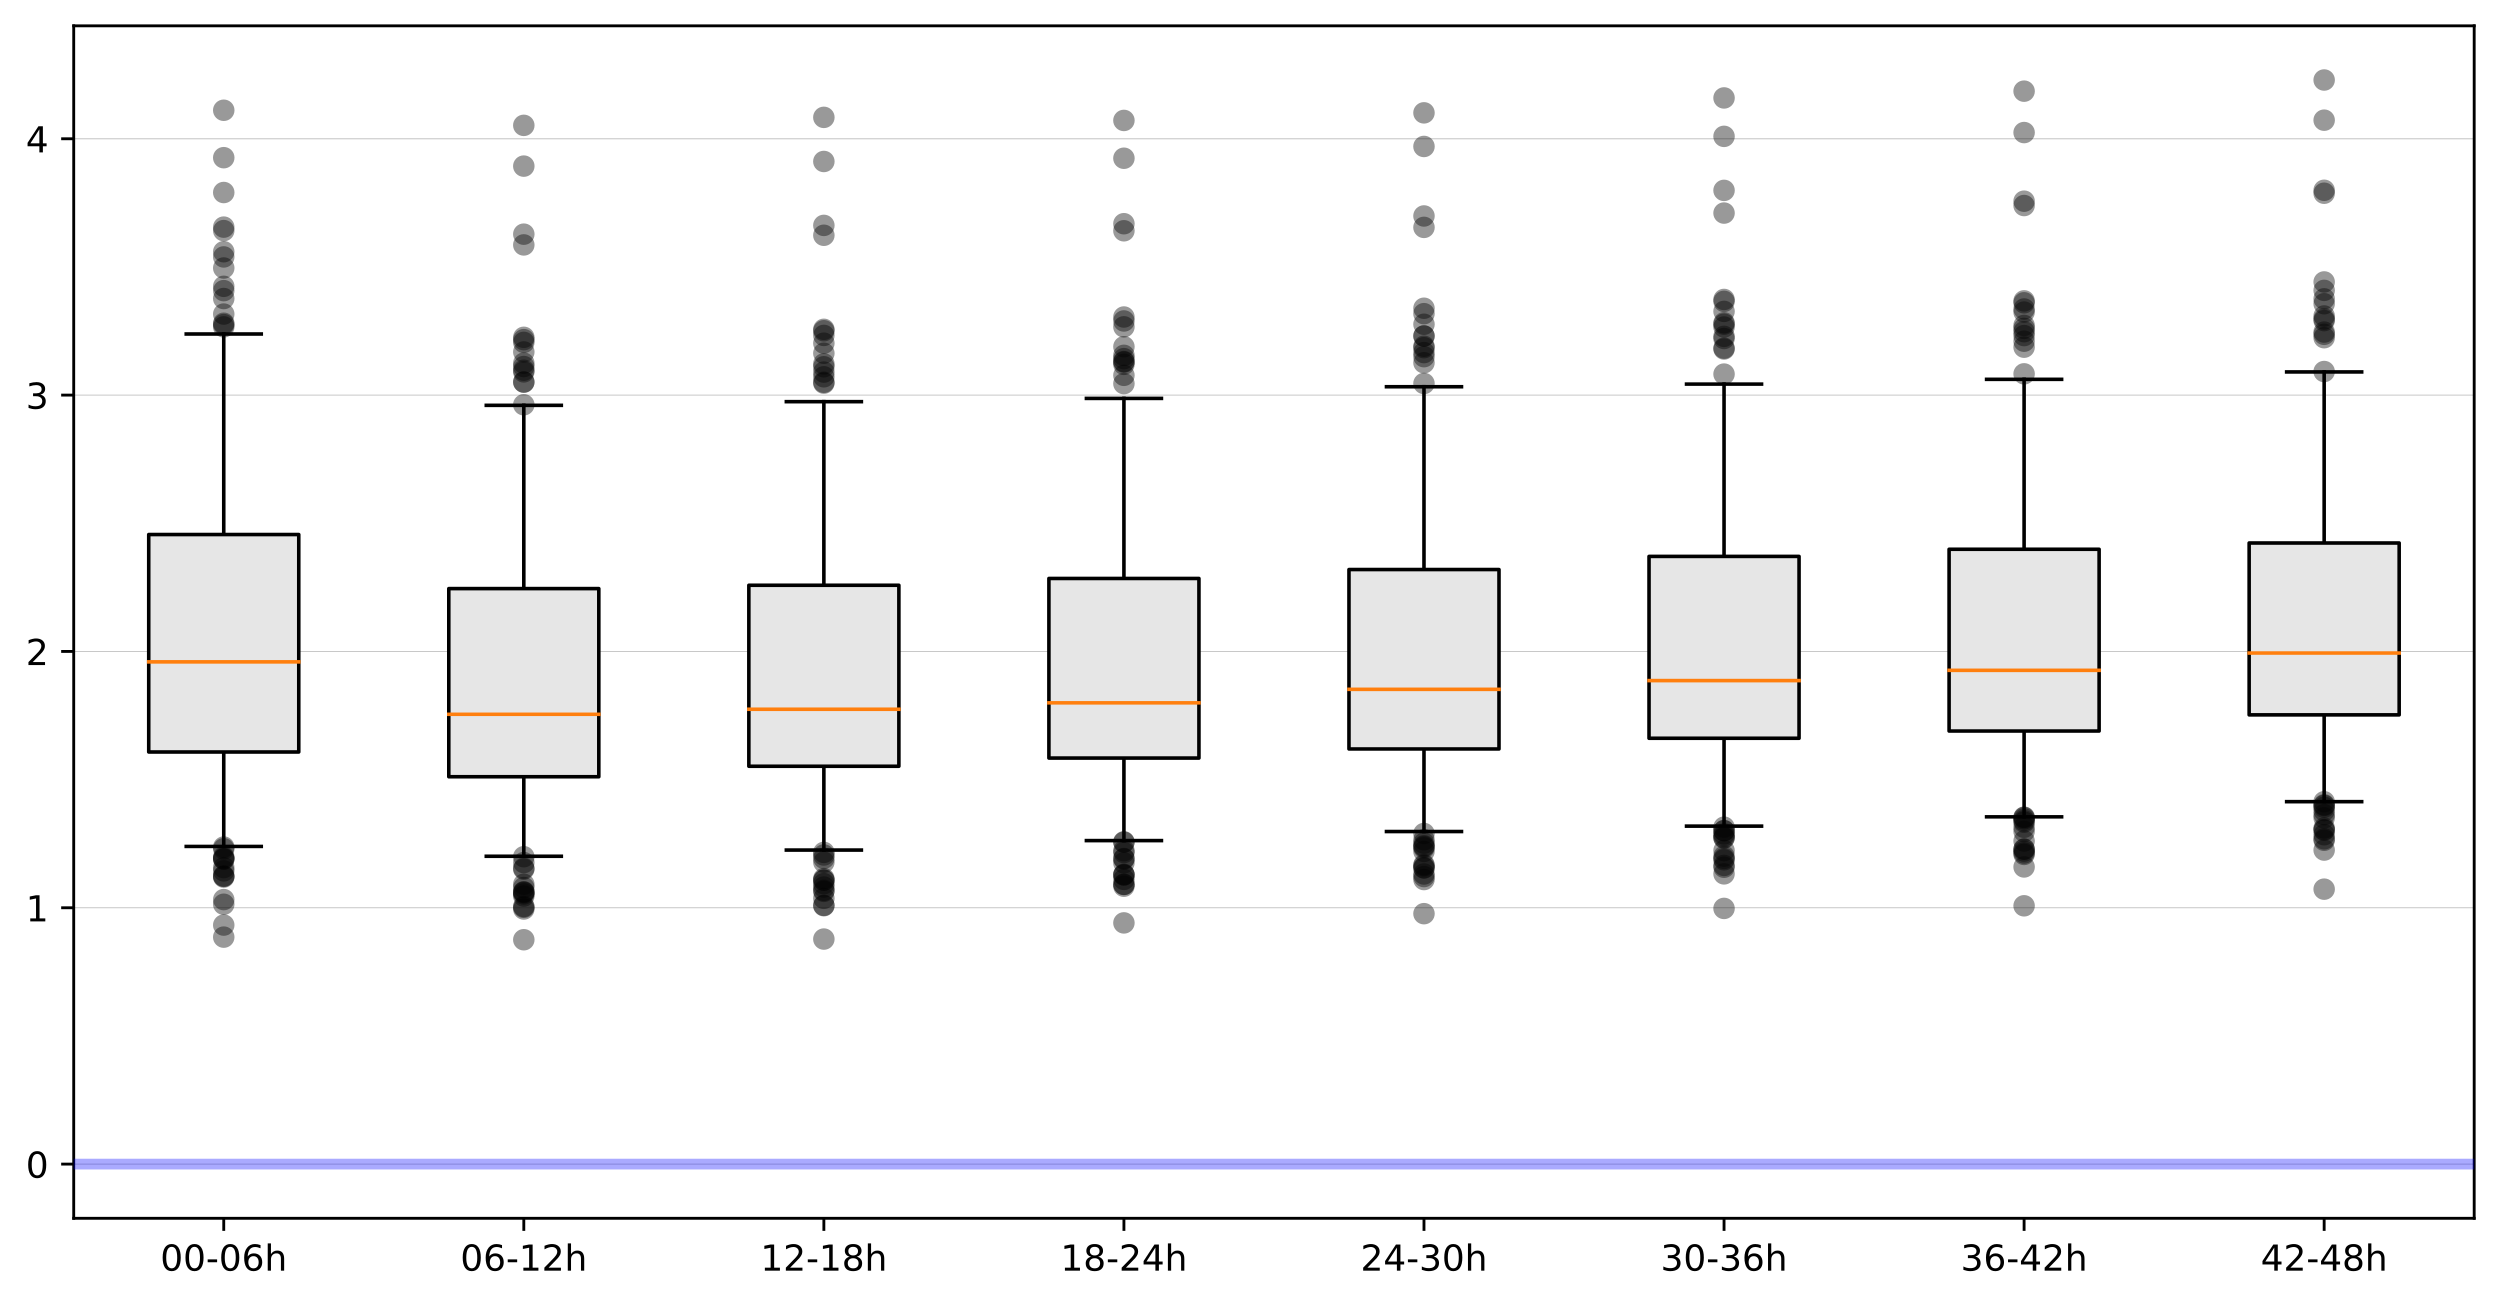 <?xml version="1.0" encoding="utf-8" standalone="no"?>
<!DOCTYPE svg PUBLIC "-//W3C//DTD SVG 1.1//EN"
  "http://www.w3.org/Graphics/SVG/1.1/DTD/svg11.dtd">
<!-- Created with matplotlib (https://matplotlib.org/) -->
<svg height="363.718pt" version="1.1" viewBox="0 0 697.362 363.718" width="697.362pt" xmlns="http://www.w3.org/2000/svg" xmlns:xlink="http://www.w3.org/1999/xlink">
 <defs>
  <style type="text/css">
*{stroke-linecap:butt;stroke-linejoin:round;}
  </style>
 </defs>
 <g id="figure_1">
  <g id="patch_1">
   <path d="M 0 363.718 
L 697.362 363.718 
L 697.362 0 
L 0 0 
z
" style="fill:#ffffff;"/>
  </g>
  <g id="axes_1">
   <g id="patch_2">
    <path d="M 20.562 339.84 
L 690.163 339.84 
L 690.163 7.2 
L 20.562 7.2 
z
" style="fill:#ffffff;"/>
   </g>
   <g id="matplotlib.axis_1">
    <g id="xtick_1">
     <g id="line2d_1">
      <defs>
       <path d="M 0 0 
L 0 3.5 
" id="m0b19fa6151" style="stroke:#000000;stroke-width:0.8;"/>
      </defs>
      <g>
       <use style="stroke:#000000;stroke-width:0.8;" x="62.413" xlink:href="#m0b19fa6151" y="339.84"/>
      </g>
     </g>
     <g id="text_1">
      <!-- 00-06h -->
      <defs>
       <path d="M 31.781 66.406 
Q 24.172 66.406 20.328 58.906 
Q 16.5 51.422 16.5 36.375 
Q 16.5 21.391 20.328 13.891 
Q 24.172 6.391 31.781 6.391 
Q 39.453 6.391 43.281 13.891 
Q 47.125 21.391 47.125 36.375 
Q 47.125 51.422 43.281 58.906 
Q 39.453 66.406 31.781 66.406 
z
M 31.781 74.219 
Q 44.047 74.219 50.516 64.516 
Q 56.984 54.828 56.984 36.375 
Q 56.984 17.969 50.516 8.266 
Q 44.047 -1.422 31.781 -1.422 
Q 19.531 -1.422 13.062 8.266 
Q 6.594 17.969 6.594 36.375 
Q 6.594 54.828 13.062 64.516 
Q 19.531 74.219 31.781 74.219 
z
" id="DejaVuSans-48"/>
       <path d="M 4.891 31.391 
L 31.203 31.391 
L 31.203 23.391 
L 4.891 23.391 
z
" id="DejaVuSans-45"/>
       <path d="M 33.016 40.375 
Q 26.375 40.375 22.484 35.828 
Q 18.609 31.297 18.609 23.391 
Q 18.609 15.531 22.484 10.953 
Q 26.375 6.391 33.016 6.391 
Q 39.656 6.391 43.531 10.953 
Q 47.406 15.531 47.406 23.391 
Q 47.406 31.297 43.531 35.828 
Q 39.656 40.375 33.016 40.375 
z
M 52.594 71.297 
L 52.594 62.312 
Q 48.875 64.062 45.094 64.984 
Q 41.312 65.922 37.594 65.922 
Q 27.828 65.922 22.672 59.328 
Q 17.531 52.734 16.797 39.406 
Q 19.672 43.656 24.016 45.922 
Q 28.375 48.188 33.594 48.188 
Q 44.578 48.188 50.953 41.516 
Q 57.328 34.859 57.328 23.391 
Q 57.328 12.156 50.688 5.359 
Q 44.047 -1.422 33.016 -1.422 
Q 20.359 -1.422 13.672 8.266 
Q 6.984 17.969 6.984 36.375 
Q 6.984 53.656 15.188 63.938 
Q 23.391 74.219 37.203 74.219 
Q 40.922 74.219 44.703 73.484 
Q 48.484 72.75 52.594 71.297 
z
" id="DejaVuSans-54"/>
       <path d="M 54.891 33.016 
L 54.891 0 
L 45.906 0 
L 45.906 32.719 
Q 45.906 40.484 42.875 44.328 
Q 39.844 48.188 33.797 48.188 
Q 26.516 48.188 22.312 43.547 
Q 18.109 38.922 18.109 30.906 
L 18.109 0 
L 9.078 0 
L 9.078 75.984 
L 18.109 75.984 
L 18.109 46.188 
Q 21.344 51.125 25.703 53.562 
Q 30.078 56 35.797 56 
Q 45.219 56 50.047 50.172 
Q 54.891 44.344 54.891 33.016 
z
" id="DejaVuSans-104"/>
      </defs>
      <g transform="translate(44.715 354.438)scale(0.1 -0.1)">
       <use xlink:href="#DejaVuSans-48"/>
       <use x="63.623" xlink:href="#DejaVuSans-48"/>
       <use x="127.246" xlink:href="#DejaVuSans-45"/>
       <use x="163.33" xlink:href="#DejaVuSans-48"/>
       <use x="226.953" xlink:href="#DejaVuSans-54"/>
       <use x="290.576" xlink:href="#DejaVuSans-104"/>
      </g>
     </g>
    </g>
    <g id="xtick_2">
     <g id="line2d_2">
      <g>
       <use style="stroke:#000000;stroke-width:0.8;" x="146.113" xlink:href="#m0b19fa6151" y="339.84"/>
      </g>
     </g>
     <g id="text_2">
      <!-- 06-12h -->
      <defs>
       <path d="M 12.406 8.297 
L 28.516 8.297 
L 28.516 63.922 
L 10.984 60.406 
L 10.984 69.391 
L 28.422 72.906 
L 38.281 72.906 
L 38.281 8.297 
L 54.391 8.297 
L 54.391 0 
L 12.406 0 
z
" id="DejaVuSans-49"/>
       <path d="M 19.188 8.297 
L 53.609 8.297 
L 53.609 0 
L 7.328 0 
L 7.328 8.297 
Q 12.938 14.109 22.625 23.891 
Q 32.328 33.688 34.812 36.531 
Q 39.547 41.844 41.422 45.531 
Q 43.312 49.219 43.312 52.781 
Q 43.312 58.594 39.234 62.25 
Q 35.156 65.922 28.609 65.922 
Q 23.969 65.922 18.812 64.312 
Q 13.672 62.703 7.812 59.422 
L 7.812 69.391 
Q 13.766 71.781 18.938 73 
Q 24.125 74.219 28.422 74.219 
Q 39.75 74.219 46.484 68.547 
Q 53.219 62.891 53.219 53.422 
Q 53.219 48.922 51.531 44.891 
Q 49.859 40.875 45.406 35.406 
Q 44.188 33.984 37.641 27.219 
Q 31.109 20.453 19.188 8.297 
z
" id="DejaVuSans-50"/>
      </defs>
      <g transform="translate(128.415 354.438)scale(0.1 -0.1)">
       <use xlink:href="#DejaVuSans-48"/>
       <use x="63.623" xlink:href="#DejaVuSans-54"/>
       <use x="127.246" xlink:href="#DejaVuSans-45"/>
       <use x="163.33" xlink:href="#DejaVuSans-49"/>
       <use x="226.953" xlink:href="#DejaVuSans-50"/>
       <use x="290.576" xlink:href="#DejaVuSans-104"/>
      </g>
     </g>
    </g>
    <g id="xtick_3">
     <g id="line2d_3">
      <g>
       <use style="stroke:#000000;stroke-width:0.8;" x="229.812" xlink:href="#m0b19fa6151" y="339.84"/>
      </g>
     </g>
     <g id="text_3">
      <!-- 12-18h -->
      <defs>
       <path d="M 31.781 34.625 
Q 24.75 34.625 20.719 30.859 
Q 16.703 27.094 16.703 20.516 
Q 16.703 13.922 20.719 10.156 
Q 24.75 6.391 31.781 6.391 
Q 38.812 6.391 42.859 10.172 
Q 46.922 13.969 46.922 20.516 
Q 46.922 27.094 42.891 30.859 
Q 38.875 34.625 31.781 34.625 
z
M 21.922 38.812 
Q 15.578 40.375 12.031 44.719 
Q 8.5 49.078 8.5 55.328 
Q 8.5 64.062 14.719 69.141 
Q 20.953 74.219 31.781 74.219 
Q 42.672 74.219 48.875 69.141 
Q 55.078 64.062 55.078 55.328 
Q 55.078 49.078 51.531 44.719 
Q 48 40.375 41.703 38.812 
Q 48.828 37.156 52.797 32.312 
Q 56.781 27.484 56.781 20.516 
Q 56.781 9.906 50.312 4.234 
Q 43.844 -1.422 31.781 -1.422 
Q 19.734 -1.422 13.25 4.234 
Q 6.781 9.906 6.781 20.516 
Q 6.781 27.484 10.781 32.312 
Q 14.797 37.156 21.922 38.812 
z
M 18.312 54.391 
Q 18.312 48.734 21.844 45.562 
Q 25.391 42.391 31.781 42.391 
Q 38.141 42.391 41.719 45.562 
Q 45.312 48.734 45.312 54.391 
Q 45.312 60.062 41.719 63.234 
Q 38.141 66.406 31.781 66.406 
Q 25.391 66.406 21.844 63.234 
Q 18.312 60.062 18.312 54.391 
z
" id="DejaVuSans-56"/>
      </defs>
      <g transform="translate(212.115 354.438)scale(0.1 -0.1)">
       <use xlink:href="#DejaVuSans-49"/>
       <use x="63.623" xlink:href="#DejaVuSans-50"/>
       <use x="127.246" xlink:href="#DejaVuSans-45"/>
       <use x="163.33" xlink:href="#DejaVuSans-49"/>
       <use x="226.953" xlink:href="#DejaVuSans-56"/>
       <use x="290.576" xlink:href="#DejaVuSans-104"/>
      </g>
     </g>
    </g>
    <g id="xtick_4">
     <g id="line2d_4">
      <g>
       <use style="stroke:#000000;stroke-width:0.8;" x="313.512" xlink:href="#m0b19fa6151" y="339.84"/>
      </g>
     </g>
     <g id="text_4">
      <!-- 18-24h -->
      <defs>
       <path d="M 37.797 64.312 
L 12.891 25.391 
L 37.797 25.391 
z
M 35.203 72.906 
L 47.609 72.906 
L 47.609 25.391 
L 58.016 25.391 
L 58.016 17.188 
L 47.609 17.188 
L 47.609 0 
L 37.797 0 
L 37.797 17.188 
L 4.891 17.188 
L 4.891 26.703 
z
" id="DejaVuSans-52"/>
      </defs>
      <g transform="translate(295.815 354.438)scale(0.1 -0.1)">
       <use xlink:href="#DejaVuSans-49"/>
       <use x="63.623" xlink:href="#DejaVuSans-56"/>
       <use x="127.246" xlink:href="#DejaVuSans-45"/>
       <use x="163.33" xlink:href="#DejaVuSans-50"/>
       <use x="226.953" xlink:href="#DejaVuSans-52"/>
       <use x="290.576" xlink:href="#DejaVuSans-104"/>
      </g>
     </g>
    </g>
    <g id="xtick_5">
     <g id="line2d_5">
      <g>
       <use style="stroke:#000000;stroke-width:0.8;" x="397.212" xlink:href="#m0b19fa6151" y="339.84"/>
      </g>
     </g>
     <g id="text_5">
      <!-- 24-30h -->
      <defs>
       <path d="M 40.578 39.312 
Q 47.656 37.797 51.625 33 
Q 55.609 28.219 55.609 21.188 
Q 55.609 10.406 48.188 4.484 
Q 40.766 -1.422 27.094 -1.422 
Q 22.516 -1.422 17.656 -0.516 
Q 12.797 0.391 7.625 2.203 
L 7.625 11.719 
Q 11.719 9.328 16.594 8.109 
Q 21.484 6.891 26.812 6.891 
Q 36.078 6.891 40.938 10.547 
Q 45.797 14.203 45.797 21.188 
Q 45.797 27.641 41.281 31.266 
Q 36.766 34.906 28.719 34.906 
L 20.219 34.906 
L 20.219 43.016 
L 29.109 43.016 
Q 36.375 43.016 40.234 45.922 
Q 44.094 48.828 44.094 54.297 
Q 44.094 59.906 40.109 62.906 
Q 36.141 65.922 28.719 65.922 
Q 24.656 65.922 20.016 65.031 
Q 15.375 64.156 9.812 62.312 
L 9.812 71.094 
Q 15.438 72.656 20.344 73.438 
Q 25.25 74.219 29.594 74.219 
Q 40.828 74.219 47.359 69.109 
Q 53.906 64.016 53.906 55.328 
Q 53.906 49.266 50.438 45.094 
Q 46.969 40.922 40.578 39.312 
z
" id="DejaVuSans-51"/>
      </defs>
      <g transform="translate(379.515 354.438)scale(0.1 -0.1)">
       <use xlink:href="#DejaVuSans-50"/>
       <use x="63.623" xlink:href="#DejaVuSans-52"/>
       <use x="127.246" xlink:href="#DejaVuSans-45"/>
       <use x="163.33" xlink:href="#DejaVuSans-51"/>
       <use x="226.953" xlink:href="#DejaVuSans-48"/>
       <use x="290.576" xlink:href="#DejaVuSans-104"/>
      </g>
     </g>
    </g>
    <g id="xtick_6">
     <g id="line2d_6">
      <g>
       <use style="stroke:#000000;stroke-width:0.8;" x="480.913" xlink:href="#m0b19fa6151" y="339.84"/>
      </g>
     </g>
     <g id="text_6">
      <!-- 30-36h -->
      <g transform="translate(463.215 354.438)scale(0.1 -0.1)">
       <use xlink:href="#DejaVuSans-51"/>
       <use x="63.623" xlink:href="#DejaVuSans-48"/>
       <use x="127.246" xlink:href="#DejaVuSans-45"/>
       <use x="163.33" xlink:href="#DejaVuSans-51"/>
       <use x="226.953" xlink:href="#DejaVuSans-54"/>
       <use x="290.576" xlink:href="#DejaVuSans-104"/>
      </g>
     </g>
    </g>
    <g id="xtick_7">
     <g id="line2d_7">
      <g>
       <use style="stroke:#000000;stroke-width:0.8;" x="564.612" xlink:href="#m0b19fa6151" y="339.84"/>
      </g>
     </g>
     <g id="text_7">
      <!-- 36-42h -->
      <g transform="translate(546.915 354.438)scale(0.1 -0.1)">
       <use xlink:href="#DejaVuSans-51"/>
       <use x="63.623" xlink:href="#DejaVuSans-54"/>
       <use x="127.246" xlink:href="#DejaVuSans-45"/>
       <use x="163.33" xlink:href="#DejaVuSans-52"/>
       <use x="226.953" xlink:href="#DejaVuSans-50"/>
       <use x="290.576" xlink:href="#DejaVuSans-104"/>
      </g>
     </g>
    </g>
    <g id="xtick_8">
     <g id="line2d_8">
      <g>
       <use style="stroke:#000000;stroke-width:0.8;" x="648.312" xlink:href="#m0b19fa6151" y="339.84"/>
      </g>
     </g>
     <g id="text_8">
      <!-- 42-48h -->
      <g transform="translate(630.615 354.438)scale(0.1 -0.1)">
       <use xlink:href="#DejaVuSans-52"/>
       <use x="63.623" xlink:href="#DejaVuSans-50"/>
       <use x="127.246" xlink:href="#DejaVuSans-45"/>
       <use x="163.33" xlink:href="#DejaVuSans-52"/>
       <use x="226.953" xlink:href="#DejaVuSans-56"/>
       <use x="290.576" xlink:href="#DejaVuSans-104"/>
      </g>
     </g>
    </g>
   </g>
   <g id="matplotlib.axis_2">
    <g id="ytick_1">
     <g id="line2d_9">
      <path clip-path="url(#p97e8acfef2)" d="M 20.562 324.72 
L 690.163 324.72 
" style="fill:none;stroke:#bfbfbf;stroke-linecap:square;stroke-width:0.25;"/>
     </g>
     <g id="line2d_10">
      <defs>
       <path d="M 0 0 
L -3.5 0 
" id="mccf937de79" style="stroke:#000000;stroke-width:0.8;"/>
      </defs>
      <g>
       <use style="stroke:#000000;stroke-width:0.8;" x="20.562" xlink:href="#mccf937de79" y="324.72"/>
      </g>
     </g>
     <g id="text_9">
      <!-- 0 -->
      <g transform="translate(7.2 328.519)scale(0.1 -0.1)">
       <use xlink:href="#DejaVuSans-48"/>
      </g>
     </g>
    </g>
    <g id="ytick_2">
     <g id="line2d_11">
      <path clip-path="url(#p97e8acfef2)" d="M 20.562 253.219 
L 690.163 253.219 
" style="fill:none;stroke:#bfbfbf;stroke-linecap:square;stroke-width:0.25;"/>
     </g>
     <g id="line2d_12">
      <g>
       <use style="stroke:#000000;stroke-width:0.8;" x="20.562" xlink:href="#mccf937de79" y="253.219"/>
      </g>
     </g>
     <g id="text_10">
      <!-- 1 -->
      <g transform="translate(7.2 257.018)scale(0.1 -0.1)">
       <use xlink:href="#DejaVuSans-49"/>
      </g>
     </g>
    </g>
    <g id="ytick_3">
     <g id="line2d_13">
      <path clip-path="url(#p97e8acfef2)" d="M 20.562 181.718 
L 690.163 181.718 
" style="fill:none;stroke:#bfbfbf;stroke-linecap:square;stroke-width:0.25;"/>
     </g>
     <g id="line2d_14">
      <g>
       <use style="stroke:#000000;stroke-width:0.8;" x="20.562" xlink:href="#mccf937de79" y="181.718"/>
      </g>
     </g>
     <g id="text_11">
      <!-- 2 -->
      <g transform="translate(7.2 185.517)scale(0.1 -0.1)">
       <use xlink:href="#DejaVuSans-50"/>
      </g>
     </g>
    </g>
    <g id="ytick_4">
     <g id="line2d_15">
      <path clip-path="url(#p97e8acfef2)" d="M 20.562 110.216 
L 690.163 110.216 
" style="fill:none;stroke:#bfbfbf;stroke-linecap:square;stroke-width:0.25;"/>
     </g>
     <g id="line2d_16">
      <g>
       <use style="stroke:#000000;stroke-width:0.8;" x="20.562" xlink:href="#mccf937de79" y="110.216"/>
      </g>
     </g>
     <g id="text_12">
      <!-- 3 -->
      <g transform="translate(7.2 114.016)scale(0.1 -0.1)">
       <use xlink:href="#DejaVuSans-51"/>
      </g>
     </g>
    </g>
    <g id="ytick_5">
     <g id="line2d_17">
      <path clip-path="url(#p97e8acfef2)" d="M 20.562 38.715 
L 690.163 38.715 
" style="fill:none;stroke:#bfbfbf;stroke-linecap:square;stroke-width:0.25;"/>
     </g>
     <g id="line2d_18">
      <g>
       <use style="stroke:#000000;stroke-width:0.8;" x="20.562" xlink:href="#mccf937de79" y="38.715"/>
      </g>
     </g>
     <g id="text_13">
      <!-- 4 -->
      <g transform="translate(7.2 42.514)scale(0.1 -0.1)">
       <use xlink:href="#DejaVuSans-52"/>
      </g>
     </g>
    </g>
   </g>
   <g id="patch_3">
    <path d="M 20.562 339.84 
L 20.562 7.2 
" style="fill:none;stroke:#000000;stroke-linecap:square;stroke-linejoin:miter;stroke-width:0.8;"/>
   </g>
   <g id="patch_4">
    <path d="M 690.163 339.84 
L 690.163 7.2 
" style="fill:none;stroke:#000000;stroke-linecap:square;stroke-linejoin:miter;stroke-width:0.8;"/>
   </g>
   <g id="patch_5">
    <path d="M 20.562 339.84 
L 690.163 339.84 
" style="fill:none;stroke:#000000;stroke-linecap:square;stroke-linejoin:miter;stroke-width:0.8;"/>
   </g>
   <g id="patch_6">
    <path d="M 20.562 7.2 
L 690.163 7.2 
" style="fill:none;stroke:#000000;stroke-linecap:square;stroke-linejoin:miter;stroke-width:0.8;"/>
   </g>
   <g id="line2d_19">
    <path clip-path="url(#p97e8acfef2)" d="M 20.562 324.72 
L 690.163 324.72 
" style="fill:none;stroke:#0000ff;stroke-linecap:square;stroke-opacity:0.333;stroke-width:3;"/>
   </g>
   <g id="line2d_20">
    <path clip-path="url(#p97e8acfef2)" d="M 62.413 209.764 
L 62.413 236.109 
" style="fill:none;stroke:#000000;stroke-linecap:square;"/>
   </g>
   <g id="line2d_21">
    <path clip-path="url(#p97e8acfef2)" d="M 62.413 149.106 
L 62.413 93.163 
" style="fill:none;stroke:#000000;stroke-linecap:square;"/>
   </g>
   <g id="line2d_22">
    <path clip-path="url(#p97e8acfef2)" d="M 51.95 236.109 
L 72.875 236.109 
" style="fill:none;stroke:#000000;stroke-linecap:square;"/>
   </g>
   <g id="line2d_23">
    <path clip-path="url(#p97e8acfef2)" d="M 51.95 93.163 
L 72.875 93.163 
" style="fill:none;stroke:#000000;stroke-linecap:square;"/>
   </g>
   <g id="line2d_24">
    <defs>
     <path d="M 0 3 
C 0.796 3 1.559 2.684 2.121 2.121 
C 2.684 1.559 3 0.796 3 0 
C 3 -0.796 2.684 -1.559 2.121 -2.121 
C 1.559 -2.684 0.796 -3 0 -3 
C -0.796 -3 -1.559 -2.684 -2.121 -2.121 
C -2.684 -1.559 -3 -0.796 -3 0 
C -3 0.796 -2.684 1.559 -2.121 2.121 
C -1.559 2.684 -0.796 3 0 3 
z
" id="md8ed8ccc19" style="stroke:#000000;stroke-opacity:0;"/>
    </defs>
    <g clip-path="url(#p97e8acfef2)">
     <use style="fill-opacity:0.4;stroke:#000000;stroke-opacity:0;" x="62.413" xlink:href="#md8ed8ccc19" y="236.759"/>
     <use style="fill-opacity:0.4;stroke:#000000;stroke-opacity:0;" x="62.413" xlink:href="#md8ed8ccc19" y="252.239"/>
     <use style="fill-opacity:0.4;stroke:#000000;stroke-opacity:0;" x="62.413" xlink:href="#md8ed8ccc19" y="244.453"/>
     <use style="fill-opacity:0.4;stroke:#000000;stroke-opacity:0;" x="62.413" xlink:href="#md8ed8ccc19" y="244.36"/>
     <use style="fill-opacity:0.4;stroke:#000000;stroke-opacity:0;" x="62.413" xlink:href="#md8ed8ccc19" y="239.591"/>
     <use style="fill-opacity:0.4;stroke:#000000;stroke-opacity:0;" x="62.413" xlink:href="#md8ed8ccc19" y="236.28"/>
     <use style="fill-opacity:0.4;stroke:#000000;stroke-opacity:0;" x="62.413" xlink:href="#md8ed8ccc19" y="239.376"/>
     <use style="fill-opacity:0.4;stroke:#000000;stroke-opacity:0;" x="62.413" xlink:href="#md8ed8ccc19" y="258.045"/>
     <use style="fill-opacity:0.4;stroke:#000000;stroke-opacity:0;" x="62.413" xlink:href="#md8ed8ccc19" y="239.062"/>
     <use style="fill-opacity:0.4;stroke:#000000;stroke-opacity:0;" x="62.413" xlink:href="#md8ed8ccc19" y="239.655"/>
     <use style="fill-opacity:0.4;stroke:#000000;stroke-opacity:0;" x="62.413" xlink:href="#md8ed8ccc19" y="244.66"/>
     <use style="fill-opacity:0.4;stroke:#000000;stroke-opacity:0;" x="62.413" xlink:href="#md8ed8ccc19" y="261.406"/>
     <use style="fill-opacity:0.4;stroke:#000000;stroke-opacity:0;" x="62.413" xlink:href="#md8ed8ccc19" y="242.923"/>
     <use style="fill-opacity:0.4;stroke:#000000;stroke-opacity:0;" x="62.413" xlink:href="#md8ed8ccc19" y="242.007"/>
     <use style="fill-opacity:0.4;stroke:#000000;stroke-opacity:0;" x="62.413" xlink:href="#md8ed8ccc19" y="250.931"/>
     <use style="fill-opacity:0.4;stroke:#000000;stroke-opacity:0;" x="62.413" xlink:href="#md8ed8ccc19" y="74.759"/>
     <use style="fill-opacity:0.4;stroke:#000000;stroke-opacity:0;" x="62.413" xlink:href="#md8ed8ccc19" y="79.871"/>
     <use style="fill-opacity:0.4;stroke:#000000;stroke-opacity:0;" x="62.413" xlink:href="#md8ed8ccc19" y="90.539"/>
     <use style="fill-opacity:0.4;stroke:#000000;stroke-opacity:0;" x="62.413" xlink:href="#md8ed8ccc19" y="63.355"/>
     <use style="fill-opacity:0.4;stroke:#000000;stroke-opacity:0;" x="62.413" xlink:href="#md8ed8ccc19" y="90.167"/>
     <use style="fill-opacity:0.4;stroke:#000000;stroke-opacity:0;" x="62.413" xlink:href="#md8ed8ccc19" y="53.702"/>
     <use style="fill-opacity:0.4;stroke:#000000;stroke-opacity:0;" x="62.413" xlink:href="#md8ed8ccc19" y="70.219"/>
     <use style="fill-opacity:0.4;stroke:#000000;stroke-opacity:0;" x="62.413" xlink:href="#md8ed8ccc19" y="64.327"/>
     <use style="fill-opacity:0.4;stroke:#000000;stroke-opacity:0;" x="62.413" xlink:href="#md8ed8ccc19" y="81.073"/>
     <use style="fill-opacity:0.4;stroke:#000000;stroke-opacity:0;" x="62.413" xlink:href="#md8ed8ccc19" y="30.757"/>
     <use style="fill-opacity:0.4;stroke:#000000;stroke-opacity:0;" x="62.413" xlink:href="#md8ed8ccc19" y="87.608"/>
     <use style="fill-opacity:0.4;stroke:#000000;stroke-opacity:0;" x="62.413" xlink:href="#md8ed8ccc19" y="43.985"/>
     <use style="fill-opacity:0.4;stroke:#000000;stroke-opacity:0;" x="62.413" xlink:href="#md8ed8ccc19" y="83.275"/>
     <use style="fill-opacity:0.4;stroke:#000000;stroke-opacity:0;" x="62.413" xlink:href="#md8ed8ccc19" y="71.67"/>
     <use style="fill-opacity:0.4;stroke:#000000;stroke-opacity:0;" x="62.413" xlink:href="#md8ed8ccc19" y="91.176"/>
    </g>
   </g>
   <g id="line2d_25">
    <path clip-path="url(#p97e8acfef2)" d="M 146.113 216.671 
L 146.113 238.854 
" style="fill:none;stroke:#000000;stroke-linecap:square;"/>
   </g>
   <g id="line2d_26">
    <path clip-path="url(#p97e8acfef2)" d="M 146.113 164.189 
L 146.113 113.062 
" style="fill:none;stroke:#000000;stroke-linecap:square;"/>
   </g>
   <g id="line2d_27">
    <path clip-path="url(#p97e8acfef2)" d="M 135.65 238.854 
L 156.575 238.854 
" style="fill:none;stroke:#000000;stroke-linecap:square;"/>
   </g>
   <g id="line2d_28">
    <path clip-path="url(#p97e8acfef2)" d="M 135.65 113.062 
L 156.575 113.062 
" style="fill:none;stroke:#000000;stroke-linecap:square;"/>
   </g>
   <g id="line2d_29">
    <g clip-path="url(#p97e8acfef2)">
     <use style="fill-opacity:0.4;stroke:#000000;stroke-opacity:0;" x="146.113" xlink:href="#md8ed8ccc19" y="253.562"/>
     <use style="fill-opacity:0.4;stroke:#000000;stroke-opacity:0;" x="146.113" xlink:href="#md8ed8ccc19" y="238.976"/>
     <use style="fill-opacity:0.4;stroke:#000000;stroke-opacity:0;" x="146.113" xlink:href="#md8ed8ccc19" y="246.662"/>
     <use style="fill-opacity:0.4;stroke:#000000;stroke-opacity:0;" x="146.113" xlink:href="#md8ed8ccc19" y="242.193"/>
     <use style="fill-opacity:0.4;stroke:#000000;stroke-opacity:0;" x="146.113" xlink:href="#md8ed8ccc19" y="240.613"/>
     <use style="fill-opacity:0.4;stroke:#000000;stroke-opacity:0;" x="146.113" xlink:href="#md8ed8ccc19" y="248.779"/>
     <use style="fill-opacity:0.4;stroke:#000000;stroke-opacity:0;" x="146.113" xlink:href="#md8ed8ccc19" y="242.451"/>
     <use style="fill-opacity:0.4;stroke:#000000;stroke-opacity:0;" x="146.113" xlink:href="#md8ed8ccc19" y="252.847"/>
     <use style="fill-opacity:0.4;stroke:#000000;stroke-opacity:0;" x="146.113" xlink:href="#md8ed8ccc19" y="247.577"/>
     <use style="fill-opacity:0.4;stroke:#000000;stroke-opacity:0;" x="146.113" xlink:href="#md8ed8ccc19" y="249.379"/>
     <use style="fill-opacity:0.4;stroke:#000000;stroke-opacity:0;" x="146.113" xlink:href="#md8ed8ccc19" y="249.951"/>
     <use style="fill-opacity:0.4;stroke:#000000;stroke-opacity:0;" x="146.113" xlink:href="#md8ed8ccc19" y="262.135"/>
     <use style="fill-opacity:0.4;stroke:#000000;stroke-opacity:0;" x="146.113" xlink:href="#md8ed8ccc19" y="249.015"/>
     <use style="fill-opacity:0.4;stroke:#000000;stroke-opacity:0;" x="146.113" xlink:href="#md8ed8ccc19" y="248.836"/>
     <use style="fill-opacity:0.4;stroke:#000000;stroke-opacity:0;" x="146.113" xlink:href="#md8ed8ccc19" y="253.09"/>
     <use style="fill-opacity:0.4;stroke:#000000;stroke-opacity:0;" x="146.113" xlink:href="#md8ed8ccc19" y="95.509"/>
     <use style="fill-opacity:0.4;stroke:#000000;stroke-opacity:0;" x="146.113" xlink:href="#md8ed8ccc19" y="102.244"/>
     <use style="fill-opacity:0.4;stroke:#000000;stroke-opacity:0;" x="146.113" xlink:href="#md8ed8ccc19" y="112.905"/>
     <use style="fill-opacity:0.4;stroke:#000000;stroke-opacity:0;" x="146.113" xlink:href="#md8ed8ccc19" y="103.267"/>
     <use style="fill-opacity:0.4;stroke:#000000;stroke-opacity:0;" x="146.113" xlink:href="#md8ed8ccc19" y="68.317"/>
     <use style="fill-opacity:0.4;stroke:#000000;stroke-opacity:0;" x="146.113" xlink:href="#md8ed8ccc19" y="94.093"/>
     <use style="fill-opacity:0.4;stroke:#000000;stroke-opacity:0;" x="146.113" xlink:href="#md8ed8ccc19" y="101.307"/>
     <use style="fill-opacity:0.4;stroke:#000000;stroke-opacity:0;" x="146.113" xlink:href="#md8ed8ccc19" y="46.337"/>
     <use style="fill-opacity:0.4;stroke:#000000;stroke-opacity:0;" x="146.113" xlink:href="#md8ed8ccc19" y="94.744"/>
     <use style="fill-opacity:0.4;stroke:#000000;stroke-opacity:0;" x="146.113" xlink:href="#md8ed8ccc19" y="106.591"/>
     <use style="fill-opacity:0.4;stroke:#000000;stroke-opacity:0;" x="146.113" xlink:href="#md8ed8ccc19" y="98.176"/>
     <use style="fill-opacity:0.4;stroke:#000000;stroke-opacity:0;" x="146.113" xlink:href="#md8ed8ccc19" y="106.57"/>
     <use style="fill-opacity:0.4;stroke:#000000;stroke-opacity:0;" x="146.113" xlink:href="#md8ed8ccc19" y="34.969"/>
     <use style="fill-opacity:0.4;stroke:#000000;stroke-opacity:0;" x="146.113" xlink:href="#md8ed8ccc19" y="103.731"/>
     <use style="fill-opacity:0.4;stroke:#000000;stroke-opacity:0;" x="146.113" xlink:href="#md8ed8ccc19" y="65.321"/>
    </g>
   </g>
   <g id="line2d_30">
    <path clip-path="url(#p97e8acfef2)" d="M 229.812 213.743 
L 229.812 237.124 
" style="fill:none;stroke:#000000;stroke-linecap:square;"/>
   </g>
   <g id="line2d_31">
    <path clip-path="url(#p97e8acfef2)" d="M 229.812 163.256 
L 229.812 112.04 
" style="fill:none;stroke:#000000;stroke-linecap:square;"/>
   </g>
   <g id="line2d_32">
    <path clip-path="url(#p97e8acfef2)" d="M 219.35 237.124 
L 240.275 237.124 
" style="fill:none;stroke:#000000;stroke-linecap:square;"/>
   </g>
   <g id="line2d_33">
    <path clip-path="url(#p97e8acfef2)" d="M 219.35 112.04 
L 240.275 112.04 
" style="fill:none;stroke:#000000;stroke-linecap:square;"/>
   </g>
   <g id="line2d_34">
    <g clip-path="url(#p97e8acfef2)">
     <use style="fill-opacity:0.4;stroke:#000000;stroke-opacity:0;" x="229.812" xlink:href="#md8ed8ccc19" y="252.54"/>
     <use style="fill-opacity:0.4;stroke:#000000;stroke-opacity:0;" x="229.812" xlink:href="#md8ed8ccc19" y="239.412"/>
     <use style="fill-opacity:0.4;stroke:#000000;stroke-opacity:0;" x="229.812" xlink:href="#md8ed8ccc19" y="245.547"/>
     <use style="fill-opacity:0.4;stroke:#000000;stroke-opacity:0;" x="229.812" xlink:href="#md8ed8ccc19" y="238.497"/>
     <use style="fill-opacity:0.4;stroke:#000000;stroke-opacity:0;" x="229.812" xlink:href="#md8ed8ccc19" y="240.506"/>
     <use style="fill-opacity:0.4;stroke:#000000;stroke-opacity:0;" x="229.812" xlink:href="#md8ed8ccc19" y="247.434"/>
     <use style="fill-opacity:0.4;stroke:#000000;stroke-opacity:0;" x="229.812" xlink:href="#md8ed8ccc19" y="237.767"/>
     <use style="fill-opacity:0.4;stroke:#000000;stroke-opacity:0;" x="229.812" xlink:href="#md8ed8ccc19" y="250.588"/>
     <use style="fill-opacity:0.4;stroke:#000000;stroke-opacity:0;" x="229.812" xlink:href="#md8ed8ccc19" y="245.475"/>
     <use style="fill-opacity:0.4;stroke:#000000;stroke-opacity:0;" x="229.812" xlink:href="#md8ed8ccc19" y="245.068"/>
     <use style="fill-opacity:0.4;stroke:#000000;stroke-opacity:0;" x="229.812" xlink:href="#md8ed8ccc19" y="248.35"/>
     <use style="fill-opacity:0.4;stroke:#000000;stroke-opacity:0;" x="229.812" xlink:href="#md8ed8ccc19" y="261.949"/>
     <use style="fill-opacity:0.4;stroke:#000000;stroke-opacity:0;" x="229.812" xlink:href="#md8ed8ccc19" y="248.643"/>
     <use style="fill-opacity:0.4;stroke:#000000;stroke-opacity:0;" x="229.812" xlink:href="#md8ed8ccc19" y="246.491"/>
     <use style="fill-opacity:0.4;stroke:#000000;stroke-opacity:0;" x="229.812" xlink:href="#md8ed8ccc19" y="252.64"/>
     <use style="fill-opacity:0.4;stroke:#000000;stroke-opacity:0;" x="229.812" xlink:href="#md8ed8ccc19" y="91.862"/>
     <use style="fill-opacity:0.4;stroke:#000000;stroke-opacity:0;" x="229.812" xlink:href="#md8ed8ccc19" y="101.5"/>
     <use style="fill-opacity:0.4;stroke:#000000;stroke-opacity:0;" x="229.812" xlink:href="#md8ed8ccc19" y="103.796"/>
     <use style="fill-opacity:0.4;stroke:#000000;stroke-opacity:0;" x="229.812" xlink:href="#md8ed8ccc19" y="102.308"/>
     <use style="fill-opacity:0.4;stroke:#000000;stroke-opacity:0;" x="229.812" xlink:href="#md8ed8ccc19" y="65.628"/>
     <use style="fill-opacity:0.4;stroke:#000000;stroke-opacity:0;" x="229.812" xlink:href="#md8ed8ccc19" y="93.564"/>
     <use style="fill-opacity:0.4;stroke:#000000;stroke-opacity:0;" x="229.812" xlink:href="#md8ed8ccc19" y="95.73"/>
     <use style="fill-opacity:0.4;stroke:#000000;stroke-opacity:0;" x="229.812" xlink:href="#md8ed8ccc19" y="45.043"/>
     <use style="fill-opacity:0.4;stroke:#000000;stroke-opacity:0;" x="229.812" xlink:href="#md8ed8ccc19" y="92.262"/>
     <use style="fill-opacity:0.4;stroke:#000000;stroke-opacity:0;" x="229.812" xlink:href="#md8ed8ccc19" y="106.627"/>
     <use style="fill-opacity:0.4;stroke:#000000;stroke-opacity:0;" x="229.812" xlink:href="#md8ed8ccc19" y="98.54"/>
     <use style="fill-opacity:0.4;stroke:#000000;stroke-opacity:0;" x="229.812" xlink:href="#md8ed8ccc19" y="105.104"/>
     <use style="fill-opacity:0.4;stroke:#000000;stroke-opacity:0;" x="229.812" xlink:href="#md8ed8ccc19" y="32.738"/>
     <use style="fill-opacity:0.4;stroke:#000000;stroke-opacity:0;" x="229.812" xlink:href="#md8ed8ccc19" y="106.877"/>
     <use style="fill-opacity:0.4;stroke:#000000;stroke-opacity:0;" x="229.812" xlink:href="#md8ed8ccc19" y="62.875"/>
    </g>
   </g>
   <g id="line2d_35">
    <path clip-path="url(#p97e8acfef2)" d="M 313.512 211.459 
L 313.512 234.478 
" style="fill:none;stroke:#000000;stroke-linecap:square;"/>
   </g>
   <g id="line2d_36">
    <path clip-path="url(#p97e8acfef2)" d="M 313.512 161.358 
L 313.512 111.139 
" style="fill:none;stroke:#000000;stroke-linecap:square;"/>
   </g>
   <g id="line2d_37">
    <path clip-path="url(#p97e8acfef2)" d="M 303.05 234.478 
L 323.975 234.478 
" style="fill:none;stroke:#000000;stroke-linecap:square;"/>
   </g>
   <g id="line2d_38">
    <path clip-path="url(#p97e8acfef2)" d="M 303.05 111.139 
L 323.975 111.139 
" style="fill:none;stroke:#000000;stroke-linecap:square;"/>
   </g>
   <g id="line2d_39">
    <g clip-path="url(#p97e8acfef2)">
     <use style="fill-opacity:0.4;stroke:#000000;stroke-opacity:0;" x="313.512" xlink:href="#md8ed8ccc19" y="234.936"/>
     <use style="fill-opacity:0.4;stroke:#000000;stroke-opacity:0;" x="313.512" xlink:href="#md8ed8ccc19" y="247.206"/>
     <use style="fill-opacity:0.4;stroke:#000000;stroke-opacity:0;" x="313.512" xlink:href="#md8ed8ccc19" y="234.814"/>
     <use style="fill-opacity:0.4;stroke:#000000;stroke-opacity:0;" x="313.512" xlink:href="#md8ed8ccc19" y="237.295"/>
     <use style="fill-opacity:0.4;stroke:#000000;stroke-opacity:0;" x="313.512" xlink:href="#md8ed8ccc19" y="244.074"/>
     <use style="fill-opacity:0.4;stroke:#000000;stroke-opacity:0;" x="313.512" xlink:href="#md8ed8ccc19" y="237.817"/>
     <use style="fill-opacity:0.4;stroke:#000000;stroke-opacity:0;" x="313.512" xlink:href="#md8ed8ccc19" y="243.874"/>
     <use style="fill-opacity:0.4;stroke:#000000;stroke-opacity:0;" x="313.512" xlink:href="#md8ed8ccc19" y="246.726"/>
     <use style="fill-opacity:0.4;stroke:#000000;stroke-opacity:0;" x="313.512" xlink:href="#md8ed8ccc19" y="239.483"/>
     <use style="fill-opacity:0.4;stroke:#000000;stroke-opacity:0;" x="313.512" xlink:href="#md8ed8ccc19" y="239.598"/>
     <use style="fill-opacity:0.4;stroke:#000000;stroke-opacity:0;" x="313.512" xlink:href="#md8ed8ccc19" y="244.052"/>
     <use style="fill-opacity:0.4;stroke:#000000;stroke-opacity:0;" x="313.512" xlink:href="#md8ed8ccc19" y="257.437"/>
     <use style="fill-opacity:0.4;stroke:#000000;stroke-opacity:0;" x="313.512" xlink:href="#md8ed8ccc19" y="245.304"/>
     <use style="fill-opacity:0.4;stroke:#000000;stroke-opacity:0;" x="313.512" xlink:href="#md8ed8ccc19" y="240.685"/>
     <use style="fill-opacity:0.4;stroke:#000000;stroke-opacity:0;" x="313.512" xlink:href="#md8ed8ccc19" y="246.676"/>
     <use style="fill-opacity:0.4;stroke:#000000;stroke-opacity:0;" x="313.512" xlink:href="#md8ed8ccc19" y="91.168"/>
     <use style="fill-opacity:0.4;stroke:#000000;stroke-opacity:0;" x="313.512" xlink:href="#md8ed8ccc19" y="99.119"/>
     <use style="fill-opacity:0.4;stroke:#000000;stroke-opacity:0;" x="313.512" xlink:href="#md8ed8ccc19" y="100.85"/>
     <use style="fill-opacity:0.4;stroke:#000000;stroke-opacity:0;" x="313.512" xlink:href="#md8ed8ccc19" y="101.007"/>
     <use style="fill-opacity:0.4;stroke:#000000;stroke-opacity:0;" x="313.512" xlink:href="#md8ed8ccc19" y="64.377"/>
     <use style="fill-opacity:0.4;stroke:#000000;stroke-opacity:0;" x="313.512" xlink:href="#md8ed8ccc19" y="88.43"/>
     <use style="fill-opacity:0.4;stroke:#000000;stroke-opacity:0;" x="313.512" xlink:href="#md8ed8ccc19" y="96.717"/>
     <use style="fill-opacity:0.4;stroke:#000000;stroke-opacity:0;" x="313.512" xlink:href="#md8ed8ccc19" y="44.142"/>
     <use style="fill-opacity:0.4;stroke:#000000;stroke-opacity:0;" x="313.512" xlink:href="#md8ed8ccc19" y="89.531"/>
     <use style="fill-opacity:0.4;stroke:#000000;stroke-opacity:0;" x="313.512" xlink:href="#md8ed8ccc19" y="107.006"/>
     <use style="fill-opacity:0.4;stroke:#000000;stroke-opacity:0;" x="313.512" xlink:href="#md8ed8ccc19" y="101.636"/>
     <use style="fill-opacity:0.4;stroke:#000000;stroke-opacity:0;" x="313.512" xlink:href="#md8ed8ccc19" y="100.042"/>
     <use style="fill-opacity:0.4;stroke:#000000;stroke-opacity:0;" x="313.512" xlink:href="#md8ed8ccc19" y="33.596"/>
     <use style="fill-opacity:0.4;stroke:#000000;stroke-opacity:0;" x="313.512" xlink:href="#md8ed8ccc19" y="104.697"/>
     <use style="fill-opacity:0.4;stroke:#000000;stroke-opacity:0;" x="313.512" xlink:href="#md8ed8ccc19" y="62.404"/>
    </g>
   </g>
   <g id="line2d_40">
    <path clip-path="url(#p97e8acfef2)" d="M 397.212 208.92 
L 397.212 231.947 
" style="fill:none;stroke:#000000;stroke-linecap:square;"/>
   </g>
   <g id="line2d_41">
    <path clip-path="url(#p97e8acfef2)" d="M 397.212 158.873 
L 397.212 107.878 
" style="fill:none;stroke:#000000;stroke-linecap:square;"/>
   </g>
   <g id="line2d_42">
    <path clip-path="url(#p97e8acfef2)" d="M 386.75 231.947 
L 407.675 231.947 
" style="fill:none;stroke:#000000;stroke-linecap:square;"/>
   </g>
   <g id="line2d_43">
    <path clip-path="url(#p97e8acfef2)" d="M 386.75 107.878 
L 407.675 107.878 
" style="fill:none;stroke:#000000;stroke-linecap:square;"/>
   </g>
   <g id="line2d_44">
    <g clip-path="url(#p97e8acfef2)">
     <use style="fill-opacity:0.4;stroke:#000000;stroke-opacity:0;" x="397.212" xlink:href="#md8ed8ccc19" y="232.498"/>
     <use style="fill-opacity:0.4;stroke:#000000;stroke-opacity:0;" x="397.212" xlink:href="#md8ed8ccc19" y="244.51"/>
     <use style="fill-opacity:0.4;stroke:#000000;stroke-opacity:0;" x="397.212" xlink:href="#md8ed8ccc19" y="234.242"/>
     <use style="fill-opacity:0.4;stroke:#000000;stroke-opacity:0;" x="397.212" xlink:href="#md8ed8ccc19" y="236.166"/>
     <use style="fill-opacity:0.4;stroke:#000000;stroke-opacity:0;" x="397.212" xlink:href="#md8ed8ccc19" y="241.199"/>
     <use style="fill-opacity:0.4;stroke:#000000;stroke-opacity:0;" x="397.212" xlink:href="#md8ed8ccc19" y="235.208"/>
     <use style="fill-opacity:0.4;stroke:#000000;stroke-opacity:0;" x="397.212" xlink:href="#md8ed8ccc19" y="242.136"/>
     <use style="fill-opacity:0.4;stroke:#000000;stroke-opacity:0;" x="397.212" xlink:href="#md8ed8ccc19" y="243.795"/>
     <use style="fill-opacity:0.4;stroke:#000000;stroke-opacity:0;" x="397.212" xlink:href="#md8ed8ccc19" y="236.495"/>
     <use style="fill-opacity:0.4;stroke:#000000;stroke-opacity:0;" x="397.212" xlink:href="#md8ed8ccc19" y="235.916"/>
     <use style="fill-opacity:0.4;stroke:#000000;stroke-opacity:0;" x="397.212" xlink:href="#md8ed8ccc19" y="242.036"/>
     <use style="fill-opacity:0.4;stroke:#000000;stroke-opacity:0;" x="397.212" xlink:href="#md8ed8ccc19" y="254.863"/>
     <use style="fill-opacity:0.4;stroke:#000000;stroke-opacity:0;" x="397.212" xlink:href="#md8ed8ccc19" y="241.514"/>
     <use style="fill-opacity:0.4;stroke:#000000;stroke-opacity:0;" x="397.212" xlink:href="#md8ed8ccc19" y="237.503"/>
     <use style="fill-opacity:0.4;stroke:#000000;stroke-opacity:0;" x="397.212" xlink:href="#md8ed8ccc19" y="245.347"/>
     <use style="fill-opacity:0.4;stroke:#000000;stroke-opacity:0;" x="397.212" xlink:href="#md8ed8ccc19" y="90.453"/>
     <use style="fill-opacity:0.4;stroke:#000000;stroke-opacity:0;" x="397.212" xlink:href="#md8ed8ccc19" y="96.588"/>
     <use style="fill-opacity:0.4;stroke:#000000;stroke-opacity:0;" x="397.212" xlink:href="#md8ed8ccc19" y="96.982"/>
     <use style="fill-opacity:0.4;stroke:#000000;stroke-opacity:0;" x="397.212" xlink:href="#md8ed8ccc19" y="98.354"/>
     <use style="fill-opacity:0.4;stroke:#000000;stroke-opacity:0;" x="397.212" xlink:href="#md8ed8ccc19" y="63.426"/>
     <use style="fill-opacity:0.4;stroke:#000000;stroke-opacity:0;" x="397.212" xlink:href="#md8ed8ccc19" y="87.5"/>
     <use style="fill-opacity:0.4;stroke:#000000;stroke-opacity:0;" x="397.212" xlink:href="#md8ed8ccc19" y="93.721"/>
     <use style="fill-opacity:0.4;stroke:#000000;stroke-opacity:0;" x="397.212" xlink:href="#md8ed8ccc19" y="40.853"/>
     <use style="fill-opacity:0.4;stroke:#000000;stroke-opacity:0;" x="397.212" xlink:href="#md8ed8ccc19" y="85.985"/>
     <use style="fill-opacity:0.4;stroke:#000000;stroke-opacity:0;" x="397.212" xlink:href="#md8ed8ccc19" y="106.97"/>
     <use style="fill-opacity:0.4;stroke:#000000;stroke-opacity:0;" x="397.212" xlink:href="#md8ed8ccc19" y="99.491"/>
     <use style="fill-opacity:0.4;stroke:#000000;stroke-opacity:0;" x="397.212" xlink:href="#md8ed8ccc19" y="93.721"/>
     <use style="fill-opacity:0.4;stroke:#000000;stroke-opacity:0;" x="397.212" xlink:href="#md8ed8ccc19" y="31.479"/>
     <use style="fill-opacity:0.4;stroke:#000000;stroke-opacity:0;" x="397.212" xlink:href="#md8ed8ccc19" y="101.186"/>
     <use style="fill-opacity:0.4;stroke:#000000;stroke-opacity:0;" x="397.212" xlink:href="#md8ed8ccc19" y="60.244"/>
    </g>
   </g>
   <g id="line2d_45">
    <path clip-path="url(#p97e8acfef2)" d="M 480.913 205.942 
L 480.913 230.446 
" style="fill:none;stroke:#000000;stroke-linecap:square;"/>
   </g>
   <g id="line2d_46">
    <path clip-path="url(#p97e8acfef2)" d="M 480.913 155.209 
L 480.913 107.142 
" style="fill:none;stroke:#000000;stroke-linecap:square;"/>
   </g>
   <g id="line2d_47">
    <path clip-path="url(#p97e8acfef2)" d="M 470.45 230.446 
L 491.375 230.446 
" style="fill:none;stroke:#000000;stroke-linecap:square;"/>
   </g>
   <g id="line2d_48">
    <path clip-path="url(#p97e8acfef2)" d="M 470.45 107.142 
L 491.375 107.142 
" style="fill:none;stroke:#000000;stroke-linecap:square;"/>
   </g>
   <g id="line2d_49">
    <g clip-path="url(#p97e8acfef2)">
     <use style="fill-opacity:0.4;stroke:#000000;stroke-opacity:0;" x="480.913" xlink:href="#md8ed8ccc19" y="230.732"/>
     <use style="fill-opacity:0.4;stroke:#000000;stroke-opacity:0;" x="480.913" xlink:href="#md8ed8ccc19" y="231.733"/>
     <use style="fill-opacity:0.4;stroke:#000000;stroke-opacity:0;" x="480.913" xlink:href="#md8ed8ccc19" y="243.759"/>
     <use style="fill-opacity:0.4;stroke:#000000;stroke-opacity:0;" x="480.913" xlink:href="#md8ed8ccc19" y="233.177"/>
     <use style="fill-opacity:0.4;stroke:#000000;stroke-opacity:0;" x="480.913" xlink:href="#md8ed8ccc19" y="233.706"/>
     <use style="fill-opacity:0.4;stroke:#000000;stroke-opacity:0;" x="480.913" xlink:href="#md8ed8ccc19" y="238.818"/>
     <use style="fill-opacity:0.4;stroke:#000000;stroke-opacity:0;" x="480.913" xlink:href="#md8ed8ccc19" y="237.267"/>
     <use style="fill-opacity:0.4;stroke:#000000;stroke-opacity:0;" x="480.913" xlink:href="#md8ed8ccc19" y="241.914"/>
     <use style="fill-opacity:0.4;stroke:#000000;stroke-opacity:0;" x="480.913" xlink:href="#md8ed8ccc19" y="232.626"/>
     <use style="fill-opacity:0.4;stroke:#000000;stroke-opacity:0;" x="480.913" xlink:href="#md8ed8ccc19" y="231.69"/>
     <use style="fill-opacity:0.4;stroke:#000000;stroke-opacity:0;" x="480.913" xlink:href="#md8ed8ccc19" y="239.441"/>
     <use style="fill-opacity:0.4;stroke:#000000;stroke-opacity:0;" x="480.913" xlink:href="#md8ed8ccc19" y="253.398"/>
     <use style="fill-opacity:0.4;stroke:#000000;stroke-opacity:0;" x="480.913" xlink:href="#md8ed8ccc19" y="239.834"/>
     <use style="fill-opacity:0.4;stroke:#000000;stroke-opacity:0;" x="480.913" xlink:href="#md8ed8ccc19" y="233.713"/>
     <use style="fill-opacity:0.4;stroke:#000000;stroke-opacity:0;" x="480.913" xlink:href="#md8ed8ccc19" y="241.407"/>
     <use style="fill-opacity:0.4;stroke:#000000;stroke-opacity:0;" x="480.913" xlink:href="#md8ed8ccc19" y="86.864"/>
     <use style="fill-opacity:0.4;stroke:#000000;stroke-opacity:0;" x="480.913" xlink:href="#md8ed8ccc19" y="93.828"/>
     <use style="fill-opacity:0.4;stroke:#000000;stroke-opacity:0;" x="480.913" xlink:href="#md8ed8ccc19" y="104.353"/>
     <use style="fill-opacity:0.4;stroke:#000000;stroke-opacity:0;" x="480.913" xlink:href="#md8ed8ccc19" y="97.11"/>
     <use style="fill-opacity:0.4;stroke:#000000;stroke-opacity:0;" x="480.913" xlink:href="#md8ed8ccc19" y="94.422"/>
     <use style="fill-opacity:0.4;stroke:#000000;stroke-opacity:0;" x="480.913" xlink:href="#md8ed8ccc19" y="59.436"/>
     <use style="fill-opacity:0.4;stroke:#000000;stroke-opacity:0;" x="480.913" xlink:href="#md8ed8ccc19" y="84.061"/>
     <use style="fill-opacity:0.4;stroke:#000000;stroke-opacity:0;" x="480.913" xlink:href="#md8ed8ccc19" y="90.425"/>
     <use style="fill-opacity:0.4;stroke:#000000;stroke-opacity:0;" x="480.913" xlink:href="#md8ed8ccc19" y="38.036"/>
     <use style="fill-opacity:0.4;stroke:#000000;stroke-opacity:0;" x="480.913" xlink:href="#md8ed8ccc19" y="83.532"/>
     <use style="fill-opacity:0.4;stroke:#000000;stroke-opacity:0;" x="480.913" xlink:href="#md8ed8ccc19" y="91.219"/>
     <use style="fill-opacity:0.4;stroke:#000000;stroke-opacity:0;" x="480.913" xlink:href="#md8ed8ccc19" y="90.046"/>
     <use style="fill-opacity:0.4;stroke:#000000;stroke-opacity:0;" x="480.913" xlink:href="#md8ed8ccc19" y="27.318"/>
     <use style="fill-opacity:0.4;stroke:#000000;stroke-opacity:0;" x="480.913" xlink:href="#md8ed8ccc19" y="97.353"/>
     <use style="fill-opacity:0.4;stroke:#000000;stroke-opacity:0;" x="480.913" xlink:href="#md8ed8ccc19" y="53.108"/>
    </g>
   </g>
   <g id="line2d_50">
    <path clip-path="url(#p97e8acfef2)" d="M 564.612 203.919 
L 564.612 227.85 
" style="fill:none;stroke:#000000;stroke-linecap:square;"/>
   </g>
   <g id="line2d_51">
    <path clip-path="url(#p97e8acfef2)" d="M 564.612 153.217 
L 564.612 105.819 
" style="fill:none;stroke:#000000;stroke-linecap:square;"/>
   </g>
   <g id="line2d_52">
    <path clip-path="url(#p97e8acfef2)" d="M 554.15 227.85 
L 575.075 227.85 
" style="fill:none;stroke:#000000;stroke-linecap:square;"/>
   </g>
   <g id="line2d_53">
    <path clip-path="url(#p97e8acfef2)" d="M 554.15 105.819 
L 575.075 105.819 
" style="fill:none;stroke:#000000;stroke-linecap:square;"/>
   </g>
   <g id="line2d_54">
    <g clip-path="url(#p97e8acfef2)">
     <use style="fill-opacity:0.4;stroke:#000000;stroke-opacity:0;" x="564.612" xlink:href="#md8ed8ccc19" y="229.337"/>
     <use style="fill-opacity:0.4;stroke:#000000;stroke-opacity:0;" x="564.612" xlink:href="#md8ed8ccc19" y="228.401"/>
     <use style="fill-opacity:0.4;stroke:#000000;stroke-opacity:0;" x="564.612" xlink:href="#md8ed8ccc19" y="241.829"/>
     <use style="fill-opacity:0.4;stroke:#000000;stroke-opacity:0;" x="564.612" xlink:href="#md8ed8ccc19" y="231.919"/>
     <use style="fill-opacity:0.4;stroke:#000000;stroke-opacity:0;" x="564.612" xlink:href="#md8ed8ccc19" y="230.767"/>
     <use style="fill-opacity:0.4;stroke:#000000;stroke-opacity:0;" x="564.612" xlink:href="#md8ed8ccc19" y="237.403"/>
     <use style="fill-opacity:0.4;stroke:#000000;stroke-opacity:0;" x="564.612" xlink:href="#md8ed8ccc19" y="234.607"/>
     <use style="fill-opacity:0.4;stroke:#000000;stroke-opacity:0;" x="564.612" xlink:href="#md8ed8ccc19" y="238.339"/>
     <use style="fill-opacity:0.4;stroke:#000000;stroke-opacity:0;" x="564.612" xlink:href="#md8ed8ccc19" y="228.029"/>
     <use style="fill-opacity:0.4;stroke:#000000;stroke-opacity:0;" x="564.612" xlink:href="#md8ed8ccc19" y="227.95"/>
     <use style="fill-opacity:0.4;stroke:#000000;stroke-opacity:0;" x="564.612" xlink:href="#md8ed8ccc19" y="237.946"/>
     <use style="fill-opacity:0.4;stroke:#000000;stroke-opacity:0;" x="564.612" xlink:href="#md8ed8ccc19" y="252.668"/>
     <use style="fill-opacity:0.4;stroke:#000000;stroke-opacity:0;" x="564.612" xlink:href="#md8ed8ccc19" y="236.845"/>
     <use style="fill-opacity:0.4;stroke:#000000;stroke-opacity:0;" x="564.612" xlink:href="#md8ed8ccc19" y="228.937"/>
     <use style="fill-opacity:0.4;stroke:#000000;stroke-opacity:0;" x="564.612" xlink:href="#md8ed8ccc19" y="236.895"/>
     <use style="fill-opacity:0.4;stroke:#000000;stroke-opacity:0;" x="564.612" xlink:href="#md8ed8ccc19" y="86.192"/>
     <use style="fill-opacity:0.4;stroke:#000000;stroke-opacity:0;" x="564.612" xlink:href="#md8ed8ccc19" y="91.612"/>
     <use style="fill-opacity:0.4;stroke:#000000;stroke-opacity:0;" x="564.612" xlink:href="#md8ed8ccc19" y="104.282"/>
     <use style="fill-opacity:0.4;stroke:#000000;stroke-opacity:0;" x="564.612" xlink:href="#md8ed8ccc19" y="96.846"/>
     <use style="fill-opacity:0.4;stroke:#000000;stroke-opacity:0;" x="564.612" xlink:href="#md8ed8ccc19" y="93.607"/>
     <use style="fill-opacity:0.4;stroke:#000000;stroke-opacity:0;" x="564.612" xlink:href="#md8ed8ccc19" y="57.334"/>
     <use style="fill-opacity:0.4;stroke:#000000;stroke-opacity:0;" x="564.612" xlink:href="#md8ed8ccc19" y="84.462"/>
     <use style="fill-opacity:0.4;stroke:#000000;stroke-opacity:0;" x="564.612" xlink:href="#md8ed8ccc19" y="87.05"/>
     <use style="fill-opacity:0.4;stroke:#000000;stroke-opacity:0;" x="564.612" xlink:href="#md8ed8ccc19" y="36.978"/>
     <use style="fill-opacity:0.4;stroke:#000000;stroke-opacity:0;" x="564.612" xlink:href="#md8ed8ccc19" y="83.925"/>
     <use style="fill-opacity:0.4;stroke:#000000;stroke-opacity:0;" x="564.612" xlink:href="#md8ed8ccc19" y="92.527"/>
     <use style="fill-opacity:0.4;stroke:#000000;stroke-opacity:0;" x="564.612" xlink:href="#md8ed8ccc19" y="90.775"/>
     <use style="fill-opacity:0.4;stroke:#000000;stroke-opacity:0;" x="564.612" xlink:href="#md8ed8ccc19" y="25.43"/>
     <use style="fill-opacity:0.4;stroke:#000000;stroke-opacity:0;" x="564.612" xlink:href="#md8ed8ccc19" y="95.173"/>
     <use style="fill-opacity:0.4;stroke:#000000;stroke-opacity:0;" x="564.612" xlink:href="#md8ed8ccc19" y="56.119"/>
    </g>
   </g>
   <g id="line2d_55">
    <path clip-path="url(#p97e8acfef2)" d="M 648.312 199.411 
L 648.312 223.624 
" style="fill:none;stroke:#000000;stroke-linecap:square;"/>
   </g>
   <g id="line2d_56">
    <path clip-path="url(#p97e8acfef2)" d="M 648.312 151.462 
L 648.312 103.753 
" style="fill:none;stroke:#000000;stroke-linecap:square;"/>
   </g>
   <g id="line2d_57">
    <path clip-path="url(#p97e8acfef2)" d="M 637.85 223.624 
L 658.775 223.624 
" style="fill:none;stroke:#000000;stroke-linecap:square;"/>
   </g>
   <g id="line2d_58">
    <path clip-path="url(#p97e8acfef2)" d="M 637.85 103.753 
L 658.775 103.753 
" style="fill:none;stroke:#000000;stroke-linecap:square;"/>
   </g>
   <g id="line2d_59">
    <g clip-path="url(#p97e8acfef2)">
     <use style="fill-opacity:0.4;stroke:#000000;stroke-opacity:0;" x="648.312" xlink:href="#md8ed8ccc19" y="225.176"/>
     <use style="fill-opacity:0.4;stroke:#000000;stroke-opacity:0;" x="648.312" xlink:href="#md8ed8ccc19" y="226.098"/>
     <use style="fill-opacity:0.4;stroke:#000000;stroke-opacity:0;" x="648.312" xlink:href="#md8ed8ccc19" y="224.683"/>
     <use style="fill-opacity:0.4;stroke:#000000;stroke-opacity:0;" x="648.312" xlink:href="#md8ed8ccc19" y="237.124"/>
     <use style="fill-opacity:0.4;stroke:#000000;stroke-opacity:0;" x="648.312" xlink:href="#md8ed8ccc19" y="228.129"/>
     <use style="fill-opacity:0.4;stroke:#000000;stroke-opacity:0;" x="648.312" xlink:href="#md8ed8ccc19" y="227.242"/>
     <use style="fill-opacity:0.4;stroke:#000000;stroke-opacity:0;" x="648.312" xlink:href="#md8ed8ccc19" y="233.978"/>
     <use style="fill-opacity:0.4;stroke:#000000;stroke-opacity:0;" x="648.312" xlink:href="#md8ed8ccc19" y="224.504"/>
     <use style="fill-opacity:0.4;stroke:#000000;stroke-opacity:0;" x="648.312" xlink:href="#md8ed8ccc19" y="230.975"/>
     <use style="fill-opacity:0.4;stroke:#000000;stroke-opacity:0;" x="648.312" xlink:href="#md8ed8ccc19" y="234.385"/>
     <use style="fill-opacity:0.4;stroke:#000000;stroke-opacity:0;" x="648.312" xlink:href="#md8ed8ccc19" y="223.639"/>
     <use style="fill-opacity:0.4;stroke:#000000;stroke-opacity:0;" x="648.312" xlink:href="#md8ed8ccc19" y="232.848"/>
     <use style="fill-opacity:0.4;stroke:#000000;stroke-opacity:0;" x="648.312" xlink:href="#md8ed8ccc19" y="248.028"/>
     <use style="fill-opacity:0.4;stroke:#000000;stroke-opacity:0;" x="648.312" xlink:href="#md8ed8ccc19" y="231.432"/>
     <use style="fill-opacity:0.4;stroke:#000000;stroke-opacity:0;" x="648.312" xlink:href="#md8ed8ccc19" y="231.561"/>
     <use style="fill-opacity:0.4;stroke:#000000;stroke-opacity:0;" x="648.312" xlink:href="#md8ed8ccc19" y="84.726"/>
     <use style="fill-opacity:0.4;stroke:#000000;stroke-opacity:0;" x="648.312" xlink:href="#md8ed8ccc19" y="88.981"/>
     <use style="fill-opacity:0.4;stroke:#000000;stroke-opacity:0;" x="648.312" xlink:href="#md8ed8ccc19" y="92.627"/>
     <use style="fill-opacity:0.4;stroke:#000000;stroke-opacity:0;" x="648.312" xlink:href="#md8ed8ccc19" y="88.144"/>
     <use style="fill-opacity:0.4;stroke:#000000;stroke-opacity:0;" x="648.312" xlink:href="#md8ed8ccc19" y="103.638"/>
     <use style="fill-opacity:0.4;stroke:#000000;stroke-opacity:0;" x="648.312" xlink:href="#md8ed8ccc19" y="53.902"/>
     <use style="fill-opacity:0.4;stroke:#000000;stroke-opacity:0;" x="648.312" xlink:href="#md8ed8ccc19" y="78.649"/>
     <use style="fill-opacity:0.4;stroke:#000000;stroke-opacity:0;" x="648.312" xlink:href="#md8ed8ccc19" y="83.361"/>
     <use style="fill-opacity:0.4;stroke:#000000;stroke-opacity:0;" x="648.312" xlink:href="#md8ed8ccc19" y="33.524"/>
     <use style="fill-opacity:0.4;stroke:#000000;stroke-opacity:0;" x="648.312" xlink:href="#md8ed8ccc19" y="81.001"/>
     <use style="fill-opacity:0.4;stroke:#000000;stroke-opacity:0;" x="648.312" xlink:href="#md8ed8ccc19" y="94.2"/>
     <use style="fill-opacity:0.4;stroke:#000000;stroke-opacity:0;" x="648.312" xlink:href="#md8ed8ccc19" y="89.438"/>
     <use style="fill-opacity:0.4;stroke:#000000;stroke-opacity:0;" x="648.312" xlink:href="#md8ed8ccc19" y="22.32"/>
     <use style="fill-opacity:0.4;stroke:#000000;stroke-opacity:0;" x="648.312" xlink:href="#md8ed8ccc19" y="93.256"/>
     <use style="fill-opacity:0.4;stroke:#000000;stroke-opacity:0;" x="648.312" xlink:href="#md8ed8ccc19" y="53.08"/>
    </g>
   </g>
   <g id="patch_7">
    <path clip-path="url(#p97e8acfef2)" d="M 41.487 209.764 
L 83.338 209.764 
L 83.338 149.106 
L 41.487 149.106 
L 41.487 209.764 
z
" style="fill:#e6e6e6;stroke:#000000;stroke-linejoin:miter;"/>
   </g>
   <g id="patch_8">
    <path clip-path="url(#p97e8acfef2)" d="M 125.188 216.671 
L 167.037 216.671 
L 167.037 164.189 
L 125.188 164.189 
L 125.188 216.671 
z
" style="fill:#e6e6e6;stroke:#000000;stroke-linejoin:miter;"/>
   </g>
   <g id="patch_9">
    <path clip-path="url(#p97e8acfef2)" d="M 208.887 213.743 
L 250.738 213.743 
L 250.738 163.256 
L 208.887 163.256 
L 208.887 213.743 
z
" style="fill:#e6e6e6;stroke:#000000;stroke-linejoin:miter;"/>
   </g>
   <g id="patch_10">
    <path clip-path="url(#p97e8acfef2)" d="M 292.587 211.459 
L 334.438 211.459 
L 334.438 161.358 
L 292.587 161.358 
L 292.587 211.459 
z
" style="fill:#e6e6e6;stroke:#000000;stroke-linejoin:miter;"/>
   </g>
   <g id="patch_11">
    <path clip-path="url(#p97e8acfef2)" d="M 376.288 208.92 
L 418.137 208.92 
L 418.137 158.873 
L 376.288 158.873 
L 376.288 208.92 
z
" style="fill:#e6e6e6;stroke:#000000;stroke-linejoin:miter;"/>
   </g>
   <g id="patch_12">
    <path clip-path="url(#p97e8acfef2)" d="M 459.988 205.942 
L 501.837 205.942 
L 501.837 155.209 
L 459.988 155.209 
L 459.988 205.942 
z
" style="fill:#e6e6e6;stroke:#000000;stroke-linejoin:miter;"/>
   </g>
   <g id="patch_13">
    <path clip-path="url(#p97e8acfef2)" d="M 543.688 203.919 
L 585.538 203.919 
L 585.538 153.217 
L 543.688 153.217 
L 543.688 203.919 
z
" style="fill:#e6e6e6;stroke:#000000;stroke-linejoin:miter;"/>
   </g>
   <g id="patch_14">
    <path clip-path="url(#p97e8acfef2)" d="M 627.388 199.411 
L 669.237 199.411 
L 669.237 151.462 
L 627.388 151.462 
L 627.388 199.411 
z
" style="fill:#e6e6e6;stroke:#000000;stroke-linejoin:miter;"/>
   </g>
   <g id="line2d_60">
    <path clip-path="url(#p97e8acfef2)" d="M 41.487 184.621 
L 83.338 184.621 
" style="fill:none;stroke:#ff7f0e;stroke-linecap:square;"/>
   </g>
   <g id="line2d_61">
    <path clip-path="url(#p97e8acfef2)" d="M 125.188 199.25 
L 167.037 199.25 
" style="fill:none;stroke:#ff7f0e;stroke-linecap:square;"/>
   </g>
   <g id="line2d_62">
    <path clip-path="url(#p97e8acfef2)" d="M 208.887 197.848 
L 250.738 197.848 
" style="fill:none;stroke:#ff7f0e;stroke-linecap:square;"/>
   </g>
   <g id="line2d_63">
    <path clip-path="url(#p97e8acfef2)" d="M 292.587 196.054 
L 334.438 196.054 
" style="fill:none;stroke:#ff7f0e;stroke-linecap:square;"/>
   </g>
   <g id="line2d_64">
    <path clip-path="url(#p97e8acfef2)" d="M 376.288 192.293 
L 418.137 192.293 
" style="fill:none;stroke:#ff7f0e;stroke-linecap:square;"/>
   </g>
   <g id="line2d_65">
    <path clip-path="url(#p97e8acfef2)" d="M 459.988 189.847 
L 501.837 189.847 
" style="fill:none;stroke:#ff7f0e;stroke-linecap:square;"/>
   </g>
   <g id="line2d_66">
    <path clip-path="url(#p97e8acfef2)" d="M 543.688 186.987 
L 585.538 186.987 
" style="fill:none;stroke:#ff7f0e;stroke-linecap:square;"/>
   </g>
   <g id="line2d_67">
    <path clip-path="url(#p97e8acfef2)" d="M 627.388 182.161 
L 669.237 182.161 
" style="fill:none;stroke:#ff7f0e;stroke-linecap:square;"/>
   </g>
  </g>
 </g>
 <defs>
  <clipPath id="p97e8acfef2">
   <rect height="332.64" width="669.6" x="20.562" y="7.2"/>
  </clipPath>
 </defs>
</svg>

